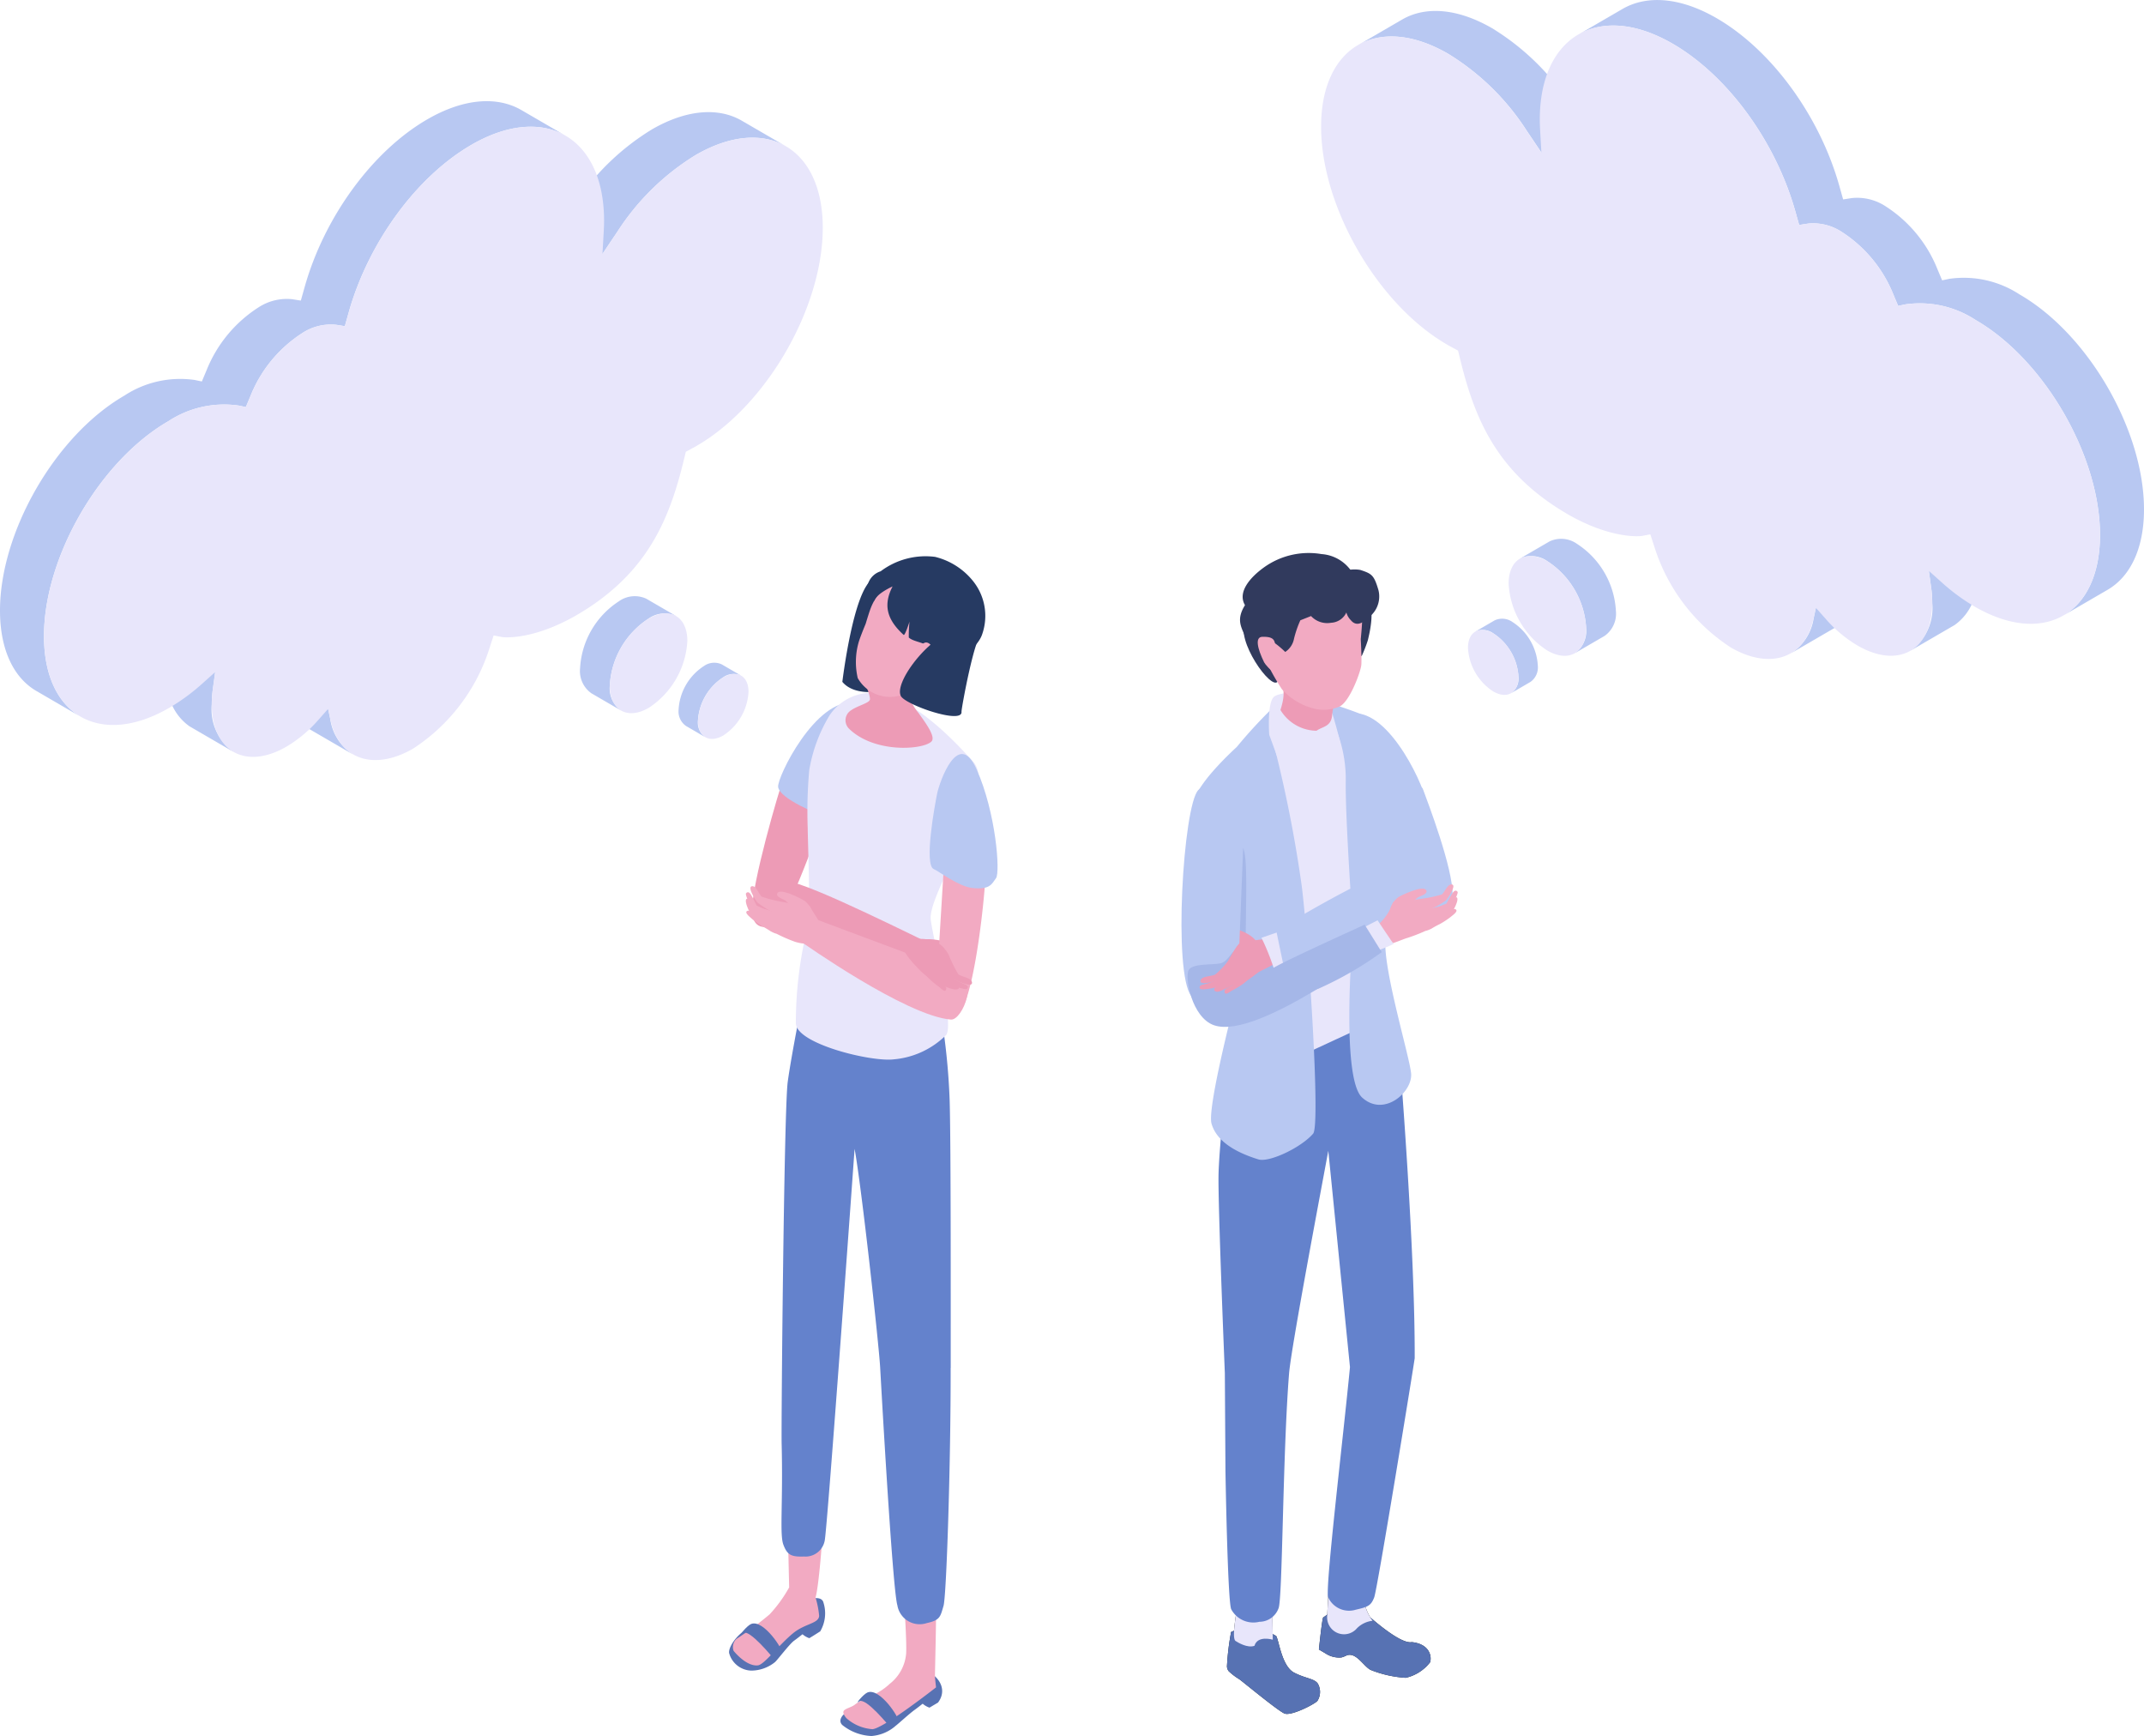 <svg xmlns="http://www.w3.org/2000/svg" width="166.511" height="134.807" viewBox="0 0 166.511 134.807">
  <g id="グループ_1748" data-name="グループ 1748" transform="translate(-162.745 -2167.674)">
    <g id="グループ_762" data-name="グループ 762" transform="translate(162.745 2175.53)">
      <path id="パス_1600" data-name="パス 1600" d="M144.245,274.073c1.095-1.453-.833-2.858-1.681-2.489a15.757,15.757,0,0,0-3.106,1.918,6.06,6.06,0,0,0-2.558,1.511s-.454.425-.084.793a3.865,3.865,0,0,0,2.264.855,3.2,3.2,0,0,0,1.89-.8c.144-.1,1.075-.95,1.436-1.208.233-.166.441-.335.655-.5a1.533,1.533,0,0,0,.53.305c.368-.222.656-.39.656-.39" transform="translate(-71.401 -149.709)" fill="#5772b3"/>
      <path id="パス_1601" data-name="パス 1601" d="M144.345,260.012l-2.508-.774c.025.525.245,3.577.19,4.59a3.327,3.327,0,0,1-1.276,2.364c-.99.937-2.092,1.124-2.7,1.611-.273.22-.784.307-.883.511s.228.554.228.554a3.393,3.393,0,0,0,2.021.846c.926-.1,4.932-3.248,4.932-3.248s-.085-.724-.085-.868c0-.409.114-4.58.08-5.587" transform="translate(-71.652 -143.292)" fill="#f2aac2"/>
      <path id="パス_1602" data-name="パス 1602" d="M142.6,277.335l-.6.53s-1.908-2.381-2.4-2c-.394.31.306-.557.643-.7.979-.4,2.565,2.111,2.354,2.162" transform="translate(-72.871 -151.594)" fill="#5772b3"/>
      <path id="パス_1603" data-name="パス 1603" d="M125.645,262.448a2.764,2.764,0,0,0,.228-2.319c-.51-1.089-4.392,1.462-5.2,1.882-1.219.195-2.189,1.6-2.1,2.117a1.837,1.837,0,0,0,1.719,1.362,2.953,2.953,0,0,0,1.832-.651c.144-.1,1.134-1.414,1.494-1.672.233-.166.441-.335.655-.5a1.533,1.533,0,0,0,.529.305c.369-.222.837-.524.837-.524" transform="translate(-61.946 -143.617)" fill="#5772b3"/>
      <path id="パス_1604" data-name="パス 1604" d="M126.632,229.779l-3.4.312c.025.525.318,13.222.318,13.222a10.67,10.67,0,0,1-1.516,2.091,24.99,24.99,0,0,1-2.567,1.9.863.863,0,0,0-.233.933s.96,1.228,1.886,1.13c.5-.053,1.619-1.582,2.74-2.5.935-.762,1.969-.736,2.019-1.338a6.8,6.8,0,0,0-.281-1.428c.508-1.781,1.069-13.317,1.035-14.324" transform="translate(-62.261 -127.9)" fill="#f2aac2"/>
      <path id="パス_1605" data-name="パス 1605" d="M123.67,266.2l-.6.53s-1.908-2.381-2.4-2c-.394.31.306-.557.643-.7.979-.4,2.565,2.111,2.354,2.162" transform="translate(-62.982 -145.776)" fill="#5772b3"/>
      <path id="パス_1606" data-name="パス 1606" d="M140.236,190.711c-.005-3.583.024-17.353-.085-20.824a52.035,52.035,0,0,0-.674-6.641L128.8,161.716s-.939,4.676-1.225,6.795-.509,26.645-.471,28.09c.117,4.594-.169,7.023.133,7.832s.617.957,1.607.923a1.515,1.515,0,0,0,1.6-1.208c.195-.7,2.326-30.45,2.326-30.45.536,2.9,1.883,15.149,1.985,16.971.351,6.285,1.026,17.48,1.337,18.47a1.754,1.754,0,0,0,2.293,1.383c1.037-.224,1.045-.506,1.291-1.331.228-.768.565-11,.554-18.479" transform="translate(-66.399 -92.342)" fill="#6482cc"/>
      <path id="パス_1607" data-name="パス 1607" d="M124.742,126.271c-.343.932-2.5,8.267-2.427,10.313s2.133.906,2.133.906c.659-1.036,4.007-9.01,3.575-10-.265-.606-2.937-2.15-3.28-1.217" transform="translate(-63.9 -73.673)" fill="#ed9bb6"/>
      <path id="パス_1608" data-name="パス 1608" d="M126.54,120.783c.106.95,3.308,2.179,3.308,2.179l1.289-3.533s1.5-5.17,1.319-5.19c-3.005-.343-6,5.788-5.916,6.544" transform="translate(-66.108 -67.532)" fill="#b8c8f2"/>
      <path id="パス_1609" data-name="パス 1609" d="M143.156,117.958c-.865-.936-3.583-3.99-6.286-4.989a3.961,3.961,0,0,0-4.819,1.424,12.026,12.026,0,0,0-1.588,4.28,35.87,35.87,0,0,0-.118,4.489c0,.758.222,6.776.057,7.419a31.134,31.134,0,0,0-.979,7.735c.018,1.6,5.871,3.028,7.61,2.806a6.555,6.555,0,0,0,4.067-1.894c.634-.854-1-7.414-1.2-8.941-.271-2.073,5.387-10.024,3.258-12.328" transform="translate(-67.615 -66.716)" fill="#e8e6fb"/>
      <path id="パス_1610" data-name="パス 1610" d="M153.658,153.853a4.987,4.987,0,0,1-1.515,0,4.775,4.775,0,0,1-2.008.466c-.524-.117-.8-1.277-.232-1.548.658-.314,4.391.768,3.756,1.086" transform="translate(-78.151 -87.638)" fill="#ed9bb6"/>
      <path id="パス_1611" data-name="パス 1611" d="M122.446,146c.741,1.262,12.421,3.532,12.421,3.532l1.234-1.4c-.107.014-9.485-4.759-11.081-4.808s-3.314,1.412-2.574,2.674" transform="translate(-63.877 -82.732)" fill="#ed9bb6"/>
      <path id="パス_1612" data-name="パス 1612" d="M152.251,147.557l2.188.919c1.187-2.752,2.126-12.834,1.557-13.5a7.746,7.746,0,0,0-3.175,3.211Z" transform="translate(-79.541 -78.375)" fill="#f2aac2"/>
      <path id="パス_1613" data-name="パス 1613" d="M151.514,131.548c.349.135,1.9,1.344,2.983,1.462,1.38.151,1.507-.308,1.843-.76s0-5.076-1.506-8.449c-1.435-3.215-2.884.995-3.063,1.859s-1.052,5.581-.258,5.888" transform="translate(-78.985 -71.911)" fill="#b8c8f2"/>
      <path id="パス_1614" data-name="パス 1614" d="M142.092,153.43l-10.669-3.989-1.076,1.78s8.126,5.759,11.608,6.026c.891.068,2.358-3.422.138-3.817" transform="translate(-68.098 -85.929)" fill="#f2aac2"/>
      <path id="パス_1615" data-name="パス 1615" d="M129.134,147.523a1.774,1.774,0,0,0-.605-1.805c-.2-.144-2.014-1.112-2.157-.564-.068.259.492.412.654.534a3.072,3.072,0,0,1,.884,1.263c.284.623.622.623,1.224.573" transform="translate(-66.018 -83.602)" fill="#f2aac2"/>
      <path id="パス_1616" data-name="パス 1616" d="M125.3,145.65c-.085-.258-.688-.3-.956-.366a9.038,9.038,0,0,1-1.437-.376c-.241-.232-.433-.883-.77-.8s.269,1.022.433,1.251a6.608,6.608,0,0,0,1.2.754,4.132,4.132,0,0,0,1.017.351.549.549,0,0,0,.528-.779c-.061.012-.085.044-.012-.033" transform="translate(-63.756 -83.14)" fill="#f2aac2"/>
      <path id="パス_1617" data-name="パス 1617" d="M128.582,147.33c.2.441,1.044,1.426.858,1.9-.089.224-.318.873-.531.962a3.5,3.5,0,0,1-1.5-.133,12.391,12.391,0,0,1-1.388-.6s-.409-.324-.293-.618a4.851,4.851,0,0,1,.264-.654,2.019,2.019,0,0,1,1.947-.839c.465.077.452-.237.647-.014" transform="translate(-65.672 -84.784)" fill="#f2aac2"/>
      <path id="パス_1618" data-name="パス 1618" d="M123.552,147.549a15.533,15.533,0,0,1-1.72-.915c.06,0-.623-1.329-.521-1.462.132-.171.278-.057.363.074.147.228.463.873.463.873l.424.193c.448.2,1.694.358,1.737.905a.524.524,0,0,1-.745.332" transform="translate(-63.372 -83.655)" fill="#f2aac2"/>
      <path id="パス_1619" data-name="パス 1619" d="M123.67,148.254c-.441.034-2.056-.734-2.024-.958,0,0-.478-.883-.318-1.118s.672.829.672.829a5.3,5.3,0,0,0,.755.409,2.094,2.094,0,0,1,.806.359c.249.238.268.413.109.48" transform="translate(-63.369 -84.206)" fill="#f2aac2"/>
      <path id="パス_1620" data-name="パス 1620" d="M122.268,148.624c.3.162,1.143.279,1.321.578a1.308,1.308,0,0,1,.147.657c-.016.059-.472-.16-.529-.211a6.659,6.659,0,0,0-.59-.35,6.882,6.882,0,0,1-.79-.562c-.183-.171-.621-.491-.4-.628s.57.372.84.516" transform="translate(-63.406 -85.22)" fill="#f2aac2"/>
      <path id="パス_1621" data-name="パス 1621" d="M151.893,153.4c.3.033.75.645.878.923a9.979,9.979,0,0,0,.741,1.484c.309.211,1.064.271,1.053.658s-1.124-.148-1.412-.275a4.629,4.629,0,0,1-1.137-.893,5.733,5.733,0,0,1-.634-1.184c-.15-.376.442-.616.511-.713" transform="translate(-79.075 -87.996)" fill="#ed9bb6"/>
      <path id="パス_1622" data-name="パス 1622" d="M146.815,153.162c-.079.52,1.055,1.66,1.055,1.66s.985,1.1,1.28.911c.214-.141-.213-.879-.021-1.051a1.161,1.161,0,0,0-.041-1.849c-.439-.291-2.195-.191-2.274.329" transform="translate(-76.699 -87.618)" fill="#ed9bb6"/>
      <path id="パス_1623" data-name="パス 1623" d="M150.879,155.557a9.661,9.661,0,0,0,1.409,1.572c.218.136,1.452.595,1.574.452.157-.183-.024-.289-.187-.351a5.976,5.976,0,0,1-1.362-.78c-.324-.443-.634-1.863-1.243-1.783a.585.585,0,0,0-.192.891" transform="translate(-78.757 -88.658)" fill="#ed9bb6"/>
      <path id="パス_1624" data-name="パス 1624" d="M150.474,156.051c.064.489,1.274,2.078,1.512,1.992,0,0,.861.4,1.081.168s-.917-.537-.917-.537-.386-.55-.549-.817a2.329,2.329,0,0,0-.578-.8c-.318-.218-.512-.2-.55-.009" transform="translate(-78.613 -89.304)" fill="#ed9bb6"/>
      <path id="パス_1625" data-name="パス 1625" d="M150.824,157.986c-.245-.29-.568-1.185-.935-1.311a1.466,1.466,0,0,0-.752-.01c-.06.031.284.479.352.53.175.13.36.415.519.565a6.928,6.928,0,0,0,.788.667c.229.161.492.511.591.235s-.344-.415-.564-.676" transform="translate(-77.911 -89.68)" fill="#ed9bb6"/>
      <path id="パス_1626" data-name="パス 1626" d="M142.292,94.665a2.157,2.157,0,0,0-2.955-.818c-1.5.862-2.349,7.963-2.349,7.963.99,1.2,3.346.809,4.246.348.429-.22,1.058-7.493,1.058-7.493" transform="translate(-71.568 -56.718)" fill="#263a62"/>
      <path id="パス_1627" data-name="パス 1627" d="M138.831,108.143c0,.533.59,1.622.569,2.075-.013.287-.957.478-1.515.883a.915.915,0,0,0-.105,1.4c1.954,1.905,5.688,1.65,6.388,1,.377-.35-.43-1.436-.992-2.219a4.372,4.372,0,0,1-.959-3.376c.094-2-3.385,0-3.386.243" transform="translate(-71.837 -63.767)" fill="#ed9bb6"/>
      <path id="パス_1628" data-name="パス 1628" d="M142.34,103.273a2.882,2.882,0,0,1-3.012-1.418,5.551,5.551,0,0,1,.039-2.664c.106-.435.577-1.552.577-1.552s.25-.842.383-1.189c1.111-2.882,4.113-2.858,6.131-.9,2.565,2.495,1.013,4.309-.769,6.138a8.186,8.186,0,0,1-3.349,1.58" transform="translate(-72.713 -57.055)" fill="#f2aac2"/>
      <path id="パス_1629" data-name="パス 1629" d="M149.245,92.388a5.432,5.432,0,0,0-2.99-1.932,5.793,5.793,0,0,0-4.227,1.12,1.5,1.5,0,0,0-.96.912,1.036,1.036,0,0,0,.459,1.384s.084-.489,1.428-1.121c-.717,1.385-.5,2.534.858,3.763.1.092.457-1.032.457-1.032a10.066,10.066,0,0,0-.056,1.236c.315.3,1.01.349,1.42.626,0,0-.705,2.492-.993,3.06,0,0,4.653-2.037,5.272-3.94a4.317,4.317,0,0,0-.668-4.076" transform="translate(-73.633 -55.069)" fill="#263a62"/>
      <path id="パス_1630" data-name="パス 1630" d="M148.264,105.368c-.341.549-.861.825-.434,1.09a1.072,1.072,0,0,0,1.446-.384c.341-.549.44-1.27.014-1.534s-.685.28-1.026.828" transform="translate(-77.148 -62.436)" fill="#f2aac2"/>
      <path id="パス_1631" data-name="パス 1631" d="M152.74,102.9a4.387,4.387,0,0,0-2.893.08c-1.6.673-3.91,3.7-3.428,4.709.327.685,4.808,2.241,4.715,1.234-.02-.218,1.066-6.132,1.606-6.023" transform="translate(-76.46 -61.505)" fill="#263a62"/>
      <path id="パス_1632" data-name="パス 1632" d="M113.717,107.892a1.384,1.384,0,0,0-1.4.136,4.31,4.31,0,0,0-1.955,3.386,1.372,1.372,0,0,0,.572,1.257l1.5.873a1.372,1.372,0,0,1-.572-1.257,4.309,4.309,0,0,1,1.955-3.386,1.383,1.383,0,0,1,1.4-.137Z" transform="translate(-57.66 -64.155)" fill="#b8c8f2"/>
      <path id="パス_1633" data-name="パス 1633" d="M115.466,109.855a4.309,4.309,0,0,0-1.955,3.386c0,1.244.885,1.746,1.968,1.121a4.309,4.309,0,0,0,1.955-3.386c0-1.244-.885-1.746-1.968-1.121" transform="translate(-59.302 -65.108)" fill="#e8e6fb"/>
      <path id="パス_1634" data-name="パス 1634" d="M99.472,97.134a2.126,2.126,0,0,0-2.145.21,6.623,6.623,0,0,0-3,5.2,2.108,2.108,0,0,0,.88,1.933l2.308,1.341a2.109,2.109,0,0,1-.88-1.933,6.623,6.623,0,0,1,3-5.2,2.127,2.127,0,0,1,2.145-.21Z" transform="translate(-49.277 -58.497)" fill="#b8c8f2"/>
      <path id="パス_1635" data-name="パス 1635" d="M102.16,100.152a6.626,6.626,0,0,0-3,5.2c.006,1.912,1.361,2.684,3.024,1.724a6.627,6.627,0,0,0,3-5.2c-.006-1.912-1.361-2.684-3.024-1.724" transform="translate(-51.802 -59.964)" fill="#e8e6fb"/>
      <path id="パス_1636" data-name="パス 1636" d="M105.063,18.9c-1.788-1.039-4.263-.9-6.991.679a19.066,19.066,0,0,0-6.082,5.947l-1.165,1.732,3.416,1.985,1.165-1.733a19.077,19.077,0,0,1,6.082-5.947c2.727-1.575,5.2-1.718,6.991-.679Z" transform="translate(-47.45 -17.382)" fill="#b8c8f2"/>
      <path id="パス_1637" data-name="パス 1637" d="M49.8,113.951l-.18-.837L46.2,111.129l.179.837a3.894,3.894,0,0,0,1.756,2.691l3.416,1.985a3.9,3.9,0,0,1-1.756-2.691" transform="translate(-24.137 -65.914)" fill="#b8c8f2"/>
      <path id="パス_1638" data-name="パス 1638" d="M30.7,109.613a8.506,8.506,0,0,1,.088-1.209l.176-1.281-3.416-1.985-.177,1.281a8.57,8.57,0,0,0-.088,1.209,4.042,4.042,0,0,0,1.687,3.7l3.416,1.985a4.042,4.042,0,0,1-1.687-3.7" transform="translate(-14.252 -62.783)" fill="#b8c8f2"/>
      <path id="パス_1639" data-name="パス 1639" d="M40.5,17.148c-1.867-1.085-4.452-.935-7.3.709-4.266,2.463-8.014,7.585-9.546,13.05l-.29,1.031-.678-.107a4.029,4.029,0,0,0-2.591.622,10.362,10.362,0,0,0-4.054,4.9l-.364.866-.562-.117a7.9,7.9,0,0,0-5.46,1.219C4.314,42.408-.017,49.909,0,56.048c.009,3.049,1.089,5.2,2.829,6.208l3.416,1.985c-1.74-1.011-2.82-3.159-2.829-6.208-.017-6.139,4.313-13.64,9.655-16.724a7.9,7.9,0,0,1,5.46-1.219l.562.117.364-.866a10.363,10.363,0,0,1,4.054-4.9,4.03,4.03,0,0,1,2.591-.622l.679.106.29-1.031c1.533-5.465,5.281-10.587,9.547-13.05,2.848-1.644,5.432-1.795,7.3-.71Z" transform="translate(0 -16.453)" fill="#b8c8f2"/>
      <path id="パス_1640" data-name="パス 1640" d="M40.355,22.015c-4.266,2.463-8.014,7.585-9.546,13.05l-.29,1.031-.679-.107a4.028,4.028,0,0,0-2.591.622,10.366,10.366,0,0,0-4.055,4.9l-.364.866-.562-.117a7.9,7.9,0,0,0-5.46,1.219c-5.342,3.084-9.673,10.585-9.655,16.724s4.376,8.622,9.718,5.538A15.491,15.491,0,0,0,19.44,63.86l1.005-.9-.176,1.281a8.5,8.5,0,0,0-.088,1.209c.011,3.661,2.61,5.143,5.8,3.3a10.106,10.106,0,0,0,2.486-2.085l.752-.848.18.837c.65,3.074,3.349,4.022,6.42,2.249a14.508,14.508,0,0,0,5.933-7.8l.321-.989.645.122c.167.035,2.419.251,5.8-1.7A19.1,19.1,0,0,0,50.121,57.5c4.258-3.062,5.725-6.9,6.727-11.018L57,45.854l.549-.3c.095-.051.192-.1.287-.159,5.421-3.13,9.816-10.741,9.8-16.971S63.2,19.675,57.774,22.8a19.071,19.071,0,0,0-6.082,5.947l-1.165,1.733.1-1.766c.018-.326.026-.591.025-.836-.019-6.5-4.638-9.135-10.3-5.868" transform="translate(-3.737 -18.625)" fill="#e8e6fb"/>
    </g>
    <g id="グループ_763" data-name="グループ 763" transform="translate(254.502 2167.674)">
      <path id="パス_1558" data-name="パス 1558" d="M284.332,128.032c.343.932,2.359,6.182,2.292,8.227s-3.881,1.852-3.881,1.852c-.659-1.036-2.123-7.871-1.691-8.863.265-.606,2.937-2.15,3.28-1.217" transform="translate(-265.571 -66.735)" fill="#b8c8f2"/>
      <path id="パス_1559" data-name="パス 1559" d="M282.207,122.937c-.106.95-3.14,1.785-3.14,1.785l-1.289-3.532s-1.5-5.17-1.319-5.19c3.005-.343,5.832,6.182,5.748,6.938" transform="translate(-263.205 -60.595)" fill="#b8c8f2"/>
      <path id="パス_1560" data-name="パス 1560" d="M256.441,264.783a19.968,19.968,0,0,0-.323,2.671.635.635,0,0,0,.139.376,4.879,4.879,0,0,0,.828.627c.306.223,2.985,2.441,3.5,2.657s2.324-.719,2.553-.972a1.293,1.293,0,0,0,.027-1.364c-.286-.387-.926-.375-1.808-.826-.986-.483-1.2-2.525-1.419-2.862a8.026,8.026,0,0,0-2.245-.839Z" transform="translate(-252.585 -138.053)" fill="#1e252b"/>
      <path id="パス_1561" data-name="パス 1561" d="M260.27,262.2s-.053-2.723.021-3.312l-2.555-.734c-.125,1.13-.743,3.892-.356,4.144.175.113.924.575,1.468.375.244-.838,1.423-.473,1.423-.473" transform="translate(-253.179 -134.87)" fill="#1e252b"/>
      <path id="パス_1562" data-name="パス 1562" d="M271.4,262.19c-.1.27-.327,2.483-.327,2.483l.5.295a1.92,1.92,0,0,0,1.251.322c.289-.08.365-.161.513-.191.681-.132,1.209.863,1.741,1.155a8.791,8.791,0,0,0,2.733.617,3.307,3.307,0,0,0,1.9-1.21c.141-.47-.051-1.42-1.426-1.56-.941.193-3.5-2.169-3.5-2.169l-2.287-.5Z" transform="translate(-260.399 -136.583)" fill="#1e252b"/>
      <path id="パス_1563" data-name="パス 1563" d="M275.342,256.52a3.549,3.549,0,0,0-2.81.006l-.148,2.794a1.314,1.314,0,0,0,2.313.976,2.026,2.026,0,0,1,1.212-.581,3.652,3.652,0,0,1-.568-3.2" transform="translate(-261.066 -133.856)" fill="#1e252b"/>
      <path id="パス_1564" data-name="パス 1564" d="M256.441,264.783a19.968,19.968,0,0,0-.323,2.671.635.635,0,0,0,.139.376,4.879,4.879,0,0,0,.828.627c.306.223,2.985,2.441,3.5,2.657s2.324-.719,2.553-.972a1.293,1.293,0,0,0,.027-1.364c-.286-.387-.926-.375-1.808-.826-.986-.483-1.2-2.525-1.419-2.862a8.026,8.026,0,0,0-2.245-.839Z" transform="translate(-252.585 -138.053)" fill="#5772b3"/>
      <path id="パス_1565" data-name="パス 1565" d="M260.27,262.2s-.053-2.723.021-3.312l-2.555-.734c-.125,1.13-.743,3.892-.356,4.144.175.113.924.575,1.468.375.244-.838,1.423-.473,1.423-.473" transform="translate(-253.179 -134.87)" fill="#e8e6fb"/>
      <path id="パス_1566" data-name="パス 1566" d="M271.4,262.19c-.1.27-.327,2.483-.327,2.483l.5.295a1.92,1.92,0,0,0,1.251.322c.289-.08.365-.161.513-.191.681-.132,1.209.863,1.741,1.155a8.791,8.791,0,0,0,2.733.617,3.307,3.307,0,0,0,1.9-1.21c.141-.47-.051-1.42-1.426-1.56-.941.193-3.5-2.169-3.5-2.169l-2.287-.5Z" transform="translate(-260.399 -136.583)" fill="#5772b3"/>
      <path id="パス_1567" data-name="パス 1567" d="M275.342,256.52a3.549,3.549,0,0,0-2.81.006l-.148,2.794a1.314,1.314,0,0,0,2.313.976,2.026,2.026,0,0,1,1.212-.581,3.652,3.652,0,0,1-.568-3.2" transform="translate(-261.066 -133.856)" fill="#e8e6fb"/>
      <path id="パス_1568" data-name="パス 1568" d="M255.726,209.769a1.95,1.95,0,0,0,2.19.98,1.586,1.586,0,0,0,1.484-1.035c.318-.595.323-11.99.824-18.255.159-1.978,2.511-14.394,3.046-17.285l1.683,16.8c-.531,5.513-1.928,17.1-1.7,17.858a1.78,1.78,0,0,0,2.155.978c.967-.222,1.179-.322,1.427-.956s3.144-18.435,3.145-18.578c.03-8.395-1.119-22.649-1.119-22.649l-.722-4.959-3.853-.331-8.79,5.079s-.7,6.268-.751,8.606.49,15.414.49,15.414l.048,7.621s.166,10.017.443,10.711" transform="translate(-251.866 -84.811)" fill="#6482cc"/>
      <path id="パス_1569" data-name="パス 1569" d="M261.709,113.076a18.92,18.92,0,0,0-3.4,3.9l4.072,24.2,6.385-2.959.2-19.765s-2.193-3.692-3.664-4.259-2.158-2.08-3.588-1.119" transform="translate(-253.729 -58.912)" fill="#e8e6fb"/>
      <path id="パス_1570" data-name="パス 1570" d="M271.193,113.826s2.03.617,3.218,1.1c1.521.616,1.384.994,1.384.994,1.676,3.842.765,10.867.5,16.62-.11,2.406,1.84,8.825,2,10.257s-2.088,3.459-3.8,1.9-.7-12.98-.7-12.98-.623-8.714-.573-11.6a10.4,10.4,0,0,0-2.022-6.3" transform="translate(-260.462 -59.467)" fill="#b8c8f2"/>
      <path id="パス_1571" data-name="パス 1571" d="M250.857,121.733c.37-1.444,3.238-4.027,3.238-4.027a37.561,37.561,0,0,1,3.21-3.437,6.411,6.411,0,0,0-.357,3.137,100.415,100.415,0,0,1,2.2,11.123c.493,3.9,1.472,18.521.882,19.2-.951,1.1-3.425,2.259-4.255,2-2.009-.622-3.286-1.526-3.64-2.786s1.909-9.9,1.909-9.9c-.066-3.915-1.471-7.325-2.039-10.77-.192-1.17-1.518-3.1-1.148-4.545" transform="translate(-249.803 -59.698)" fill="#b8c8f2"/>
      <path id="パス_1572" data-name="パス 1572" d="M253.859,142.4s1.667,5.582,1.628,2.653.221-7.373-.276-7.781a1.88,1.88,0,0,0-3.1,1.528,23.791,23.791,0,0,0,1.743,3.6" transform="translate(-250.489 -71.482)" fill="#a5b7e8"/>
      <path id="パス_1573" data-name="パス 1573" d="M267.471,112.549c.553.127,1.424,3.892,1.424,3.892-.49-.2-.8-.162-1.649-.4l-.2-.53c.028-.164-3.432-1.816-3.322-2.554.076-.515,3.19-.534,3.743-.407" transform="translate(-256.56 -58.765)" fill="#e8e6fb"/>
      <path id="パス_1574" data-name="パス 1574" d="M276.937,97.047c.912.672.273,3,.207,3.324a10.71,10.71,0,0,1-.494,1.272,5.745,5.745,0,0,1-1.241-2.775c-.1-1.392,1.238-2.034,1.528-1.821" transform="translate(-262.661 -50.679)" fill="#313a5d"/>
      <path id="パス_1575" data-name="パス 1575" d="M258.974,100.709c.431-.726,1.816.12,2.4.553.912.672.688,3.827.621,4.154s-.51-.045-.51-.045c-.467.816-3.351-3.251-2.513-4.662" transform="translate(-253.999 -52.467)" fill="#313a5d"/>
      <path id="パス_1576" data-name="パス 1576" d="M269.037,109.278a8.124,8.124,0,0,0-.573,2.193c-.061.909-.77.89-1.209,1.213-1.107.814-3.049-1.122-2.854-1.454.588-1.753.176-1.976-.193-3.09-.8-2.414,4.007-.156,4.829,1.137" transform="translate(-256.765 -55.939)" fill="#ed9bb6"/>
      <path id="パス_1577" data-name="パス 1577" d="M264.757,102.824a3.134,3.134,0,0,0,2.072-.134c.8-.374,1.652-2.723,1.695-3.234s-.044-2-.044-2,.1-1,.107-1.427c.067-3.537-3.169-5.325-6.157-4.116-3.8,1.538-2.493,4.487-1.439,6.958a18.762,18.762,0,0,0,1.37,2.477,4.889,4.889,0,0,0,2.4,1.474" transform="translate(-254.556 -47.823)" fill="#f2aac2"/>
      <path id="パス_1578" data-name="パス 1578" d="M258.628,93.964c-.587-.983.347-2.122,1.486-2.939A5.959,5.959,0,0,1,264.573,90a3.068,3.068,0,0,1,2.468,1.568c.714,1.334-.5,2.877-.5,2.877a1.384,1.384,0,0,1-1.228.888,1.71,1.71,0,0,1-1.554-.521l-.831.329a8.187,8.187,0,0,0-.493,1.434,1.584,1.584,0,0,1-.681,1.025s-1.727-1.721-1.693-.594c-.278.085-.793,1.141-1.333-.382-.3-.856-.867-1.426-.1-2.659" transform="translate(-253.695 -46.973)" fill="#313a5d"/>
      <path id="パス_1579" data-name="パス 1579" d="M274.984,92.592a2.736,2.736,0,0,0-2.567.974l1.465,1.735a1.353,1.353,0,0,0,.377,1.2c.549.673,1.217-.11,1.217-.11a2.025,2.025,0,0,0,.923-2.232c-.346-1.167-.506-1.269-1.416-1.568" transform="translate(-261.101 -48.336)" fill="#313a5d"/>
      <path id="パス_1580" data-name="パス 1580" d="M261.48,103.548c-.585.018-.38.911.14,1.978.056.115.557.759.764.673.3-.125.171-1.127.138-1.325-.129-.747.222-1.364-1.042-1.326" transform="translate(-255.202 -54.097)" fill="#f2aac2"/>
      <path id="パス_1581" data-name="パス 1581" d="M263.423,113.194a3.317,3.317,0,0,0,3.212,2.688l.186.446-3.233,1.584-.627-1.715s-.2-2.761.462-3" transform="translate(-256.145 -59.136)" fill="#e8e6fb"/>
      <path id="パス_1582" data-name="パス 1582" d="M255.115,150.611c-.267-.059-.6-.064-.749.169a.492.492,0,0,0,.027.5,1.455,1.455,0,0,0,.37.372l2.107,1.654c.171.134.4.274.589.158a1.323,1.323,0,0,0,.312-.669c.054-1.411-1.441-1.917-2.656-2.183" transform="translate(-251.641 -78.666)" fill="#ed9bb6"/>
      <path id="パス_1583" data-name="パス 1583" d="M253.121,141.854s-2.2,3.384-3.63,1.63-.64-14.733.527-16,3.108-1.252,3.661.28Z" transform="translate(-248.721 -66.123)" fill="#b8c8f2"/>
      <path id="パス_1584" data-name="パス 1584" d="M254.54,153.806l7.963-2.835.885,2.612s-1.385.777-3.948,2.3c-2.647,1.573-5.93,3.2-7.666,2.607s-2.309-3.749-1.967-4.3c.324-.521,1.814-.373,2.446-.508s.819-.955,1.264-1.013.5,1.149,1.022,1.136" transform="translate(-249.24 -78.873)" fill="#a5b7e8"/>
      <path id="パス_1585" data-name="パス 1585" d="M255.018,153.189c-.3-.013-.908,1.216-1.076,1.471a5.888,5.888,0,0,1-.993,1.051c-.337.161-1.093.107-1.14.491s1.133.023,1.438-.059a4.621,4.621,0,0,0,1.258-.712,8.113,8.113,0,0,0,1.1-1.131c.2-.35-.53-1.007-.583-1.112" transform="translate(-250.333 -80.032)" fill="#ed9bb6"/>
      <path id="パス_1586" data-name="パス 1586" d="M260.756,154.447l-1.627.824s-1.671,1.3-1.934,1.064c-.19-.171.273-.986.109-1.185-.507-.615.39-1.912,1.07-2.227a4.445,4.445,0,0,1,1.59-.167c.311.11.792,1.69.792,1.69" transform="translate(-253.123 -79.792)" fill="#ed9bb6"/>
      <path id="パス_1587" data-name="パス 1587" d="M254.966,156.506a9.63,9.63,0,0,1-1.63,1.341c-.236.1-1.525.369-1.624.21-.128-.2.068-.282.238-.319a6,6,0,0,0,1.464-.565c.388-.389.908-1.746,1.5-1.576a.586.586,0,0,1,.055.91" transform="translate(-250.262 -81.28)" fill="#ed9bb6"/>
      <path id="パス_1588" data-name="パス 1588" d="M256.949,157.21a4.757,4.757,0,0,1-2.152,1.654s-.555.35-.738.09.972-.878,1.173-1.118a4.519,4.519,0,0,1,1.171-.7c.347-.167.537-.118.545.075" transform="translate(-251.499 -82.04)" fill="#ed9bb6"/>
      <path id="パス_1589" data-name="パス 1589" d="M256.395,158.829c.286-.25.74-1.086,1.122-1.155a1.471,1.471,0,0,1,.745.1c.054.04-.353.431-.428.471a7.579,7.579,0,0,0-.6.48,6.913,6.913,0,0,1-.88.541c-.25.125-.564.431-.62.144s.4-.359.66-.584" transform="translate(-252.383 -82.369)" fill="#ed9bb6"/>
      <path id="パス_1590" data-name="パス 1590" d="M261.733,151.983a17.5,17.5,0,0,1,.992,2.491l1.236-.481-.893-2.473s-1.1.381-1.336.463" transform="translate(-255.519 -79.159)" fill="#e8e6fb"/>
      <path id="パス_1591" data-name="パス 1591" d="M274.99,144.094c-.923,1.136-10.262,4.865-10.262,4.865l-.6-2.872s8.13-4.969,9.714-4.777a1.631,1.631,0,0,1,1.149,2.783" transform="translate(-256.769 -73.823)" fill="#b8c8f2"/>
      <path id="パス_1592" data-name="パス 1592" d="M282.565,146.934a1.774,1.774,0,0,1,.68-1.778c.207-.135,2.058-1.027,2.179-.474.057.262-.509.391-.676.506a3.074,3.074,0,0,0-.936,1.225c-.309.611-.647.6-1.247.521" transform="translate(-266.393 -75.493)" fill="#f2aac2"/>
      <path id="パス_1593" data-name="パス 1593" d="M285.912,145.228c.1-.255.7-.276.97-.326a8.919,8.919,0,0,0,1.451-.316c.251-.221.47-.863.8-.769s-.311,1.01-.485,1.232a6.6,6.6,0,0,1-1.227.7,4.164,4.164,0,0,1-1.031.309.549.549,0,0,1-.5-.8c.06.015.083.048.014-.032" transform="translate(-268.109 -75.13)" fill="#f2aac2"/>
      <path id="パス_1594" data-name="パス 1594" d="M281.674,146.653a4.21,4.21,0,0,1-1.336,1.884c.08.228.365,1.3.574,1.4.29.135,1.519-.426,1.825-.511a12.413,12.413,0,0,0,1.411-.542s.422-.307.319-.606a4.9,4.9,0,0,0-.237-.664,2.017,2.017,0,0,0-1.911-.919c-.468.057-.442-.256-.645-.042" transform="translate(-265.239 -76.578)" fill="#f2aac2"/>
      <path id="パス_1595" data-name="パス 1595" d="M287.929,147.2a15.47,15.47,0,0,0,1.756-.843c-.059,0,.679-1.3.582-1.439-.125-.177-.276-.069-.366.059-.156.222-.5.853-.5.853l-.431.175c-.456.184-1.708.287-1.773.833a.524.524,0,0,0,.731.362" transform="translate(-268.823 -75.661)" fill="#f2aac2"/>
      <path id="パス_1596" data-name="パス 1596" d="M288.357,147.9c.439.053,2.085-.647,2.063-.873,0,0,.514-.863.363-1.1s-.705.8-.705.8a5.344,5.344,0,0,1-.772.378,2.088,2.088,0,0,0-.82.325c-.259.228-.285.4-.128.475" transform="translate(-269.378 -76.216)" fill="#f2aac2"/>
      <path id="パス_1597" data-name="パス 1597" d="M289.864,148.327c-.306.149-1.154.232-1.344.522a1.309,1.309,0,0,0-.174.65c.014.059.478-.14.537-.189a6.8,6.8,0,0,1,.6-.326,6.791,6.791,0,0,0,.813-.529c.19-.163.641-.464.424-.611s-.586.348-.861.481" transform="translate(-269.419 -77.226)" fill="#f2aac2"/>
      <path id="パス_1598" data-name="パス 1598" d="M278.585,150.141l1,1.845s.861-.322,1.212-.508c-.011.008-1.244-1.835-1.244-1.835Z" transform="translate(-264.323 -78.178)" fill="#e8e6fb"/>
      <path id="パス_1599" data-name="パス 1599" d="M270.662,150.353l1.326,2.133a26.991,26.991,0,0,1-4.9,2.833c-1.613.5-3.7-1.283-3.6-1.536.094-.224,7.173-3.43,7.173-3.43" transform="translate(-256.435 -78.549)" fill="#a5b7e8"/>
      <path id="パス_1641" data-name="パス 1641" d="M299.411,100.866a1.382,1.382,0,0,0-1.4-.136l-1.5.872a1.383,1.383,0,0,1,1.4.137,4.31,4.31,0,0,1,1.955,3.385,1.375,1.375,0,0,1-.573,1.258l1.5-.873a1.374,1.374,0,0,0,.573-1.258,4.311,4.311,0,0,0-1.955-3.386" transform="translate(-273.69 -52.555)" fill="#b8c8f2"/>
      <path id="パス_1642" data-name="パス 1642" d="M297.284,102.694a4.311,4.311,0,0,1,1.955,3.386c0,1.244-.885,1.746-1.968,1.121a4.31,4.31,0,0,1-1.955-3.386c0-1.244.885-1.746,1.968-1.121" transform="translate(-273.064 -53.511)" fill="#e8e6fb"/>
      <path id="パス_1643" data-name="パス 1643" d="M308.218,88.015a2.127,2.127,0,0,0-2.145-.21l-2.308,1.341a2.127,2.127,0,0,1,2.145.21,6.625,6.625,0,0,1,3,5.2,2.11,2.11,0,0,1-.879,1.933l2.308-1.341a2.111,2.111,0,0,0,.88-1.933,6.627,6.627,0,0,0-3-5.2" transform="translate(-277.478 -45.767)" fill="#b8c8f2"/>
      <path id="パス_1644" data-name="パス 1644" d="M304.948,90.823a6.626,6.626,0,0,1,3,5.2c-.006,1.912-1.361,2.684-3.024,1.724a6.626,6.626,0,0,1-3-5.2c.006-1.912,1.361-2.684,3.024-1.724" transform="translate(-276.516 -47.233)" fill="#e8e6fb"/>
      <path id="パス_1645" data-name="パス 1645" d="M287.868,3.124c-2.727-1.575-5.2-1.718-6.991-.679L277.462,4.43c1.788-1.039,4.263-.9,6.991.679a19.076,19.076,0,0,1,6.082,5.947l1.165,1.733,3.416-1.985L293.95,9.071a19.068,19.068,0,0,0-6.082-5.947" transform="translate(-263.736 -0.929)" fill="#b8c8f2"/>
      <path id="パス_1646" data-name="パス 1646" d="M349.6,97.5a3.9,3.9,0,0,1-1.756,2.691l3.416-1.985a3.892,3.892,0,0,0,1.756-2.691l.18-.837-3.416,1.985Z" transform="translate(-300.507 -49.461)" fill="#b8c8f2"/>
      <path id="パス_1647" data-name="パス 1647" d="M372.124,88.684l-3.416,1.985.177,1.281a8.56,8.56,0,0,1,.088,1.209,4.041,4.041,0,0,1-1.687,3.7l3.416-1.985a4.042,4.042,0,0,0,1.687-3.7,8.517,8.517,0,0,0-.088-1.209Z" transform="translate(-310.664 -46.332)" fill="#b8c8f2"/>
      <path id="パス_1648" data-name="パス 1648" d="M347.552,22.87a7.9,7.9,0,0,0-5.46-1.219l-.562.117-.364-.866a10.365,10.365,0,0,0-4.054-4.9,4.03,4.03,0,0,0-2.591-.622l-.679.107-.29-1.031c-1.533-5.465-5.281-10.587-9.547-13.05-2.848-1.644-5.432-1.794-7.3-.709L313.29,2.68c1.867-1.086,4.452-.935,7.3.709,4.266,2.463,8.014,7.585,9.547,13.05l.29,1.031.678-.106a4.029,4.029,0,0,1,2.591.622,10.364,10.364,0,0,1,4.054,4.9l.364.867.563-.118a7.9,7.9,0,0,1,5.46,1.219c5.342,3.084,9.673,10.585,9.655,16.724-.009,3.049-1.088,5.2-2.829,6.208l3.416-1.985c1.74-1.011,2.82-3.159,2.829-6.208.017-6.139-4.313-13.64-9.655-16.724" transform="translate(-282.454 0)" fill="#b8c8f2"/>
      <path id="パス_1649" data-name="パス 1649" d="M298.73,5.559c4.266,2.463,8.013,7.585,9.546,13.05l.29,1.031.679-.107a4.028,4.028,0,0,1,2.591.622,10.367,10.367,0,0,1,4.055,4.9l.364.867.562-.117a7.893,7.893,0,0,1,5.46,1.219c5.342,3.084,9.673,10.585,9.655,16.724s-4.376,8.622-9.718,5.538a15.493,15.493,0,0,1-2.569-1.884l-1.005-.9.176,1.281A8.5,8.5,0,0,1,318.9,49c-.011,3.661-2.61,5.143-5.8,3.3a10.117,10.117,0,0,1-2.486-2.085l-.752-.848-.18.837c-.65,3.074-3.35,4.022-6.42,2.249a14.508,14.508,0,0,1-5.933-7.8l-.321-.989-.645.123c-.167.034-2.419.251-5.8-1.7-.511-.3-1.048-.639-1.607-1.042-4.258-3.062-5.725-6.9-6.727-11.018l-.154-.629-.549-.3c-.095-.051-.192-.1-.287-.159-5.421-3.13-9.816-10.741-9.8-16.971s4.441-8.753,9.862-5.623a19.071,19.071,0,0,1,6.082,5.947l1.165,1.733-.1-1.766c-.018-.326-.026-.591-.025-.836.019-6.5,4.638-9.135,10.3-5.868" transform="translate(-260.594 -2.171)" fill="#e8e6fb"/>
    </g>
  </g>
</svg>
